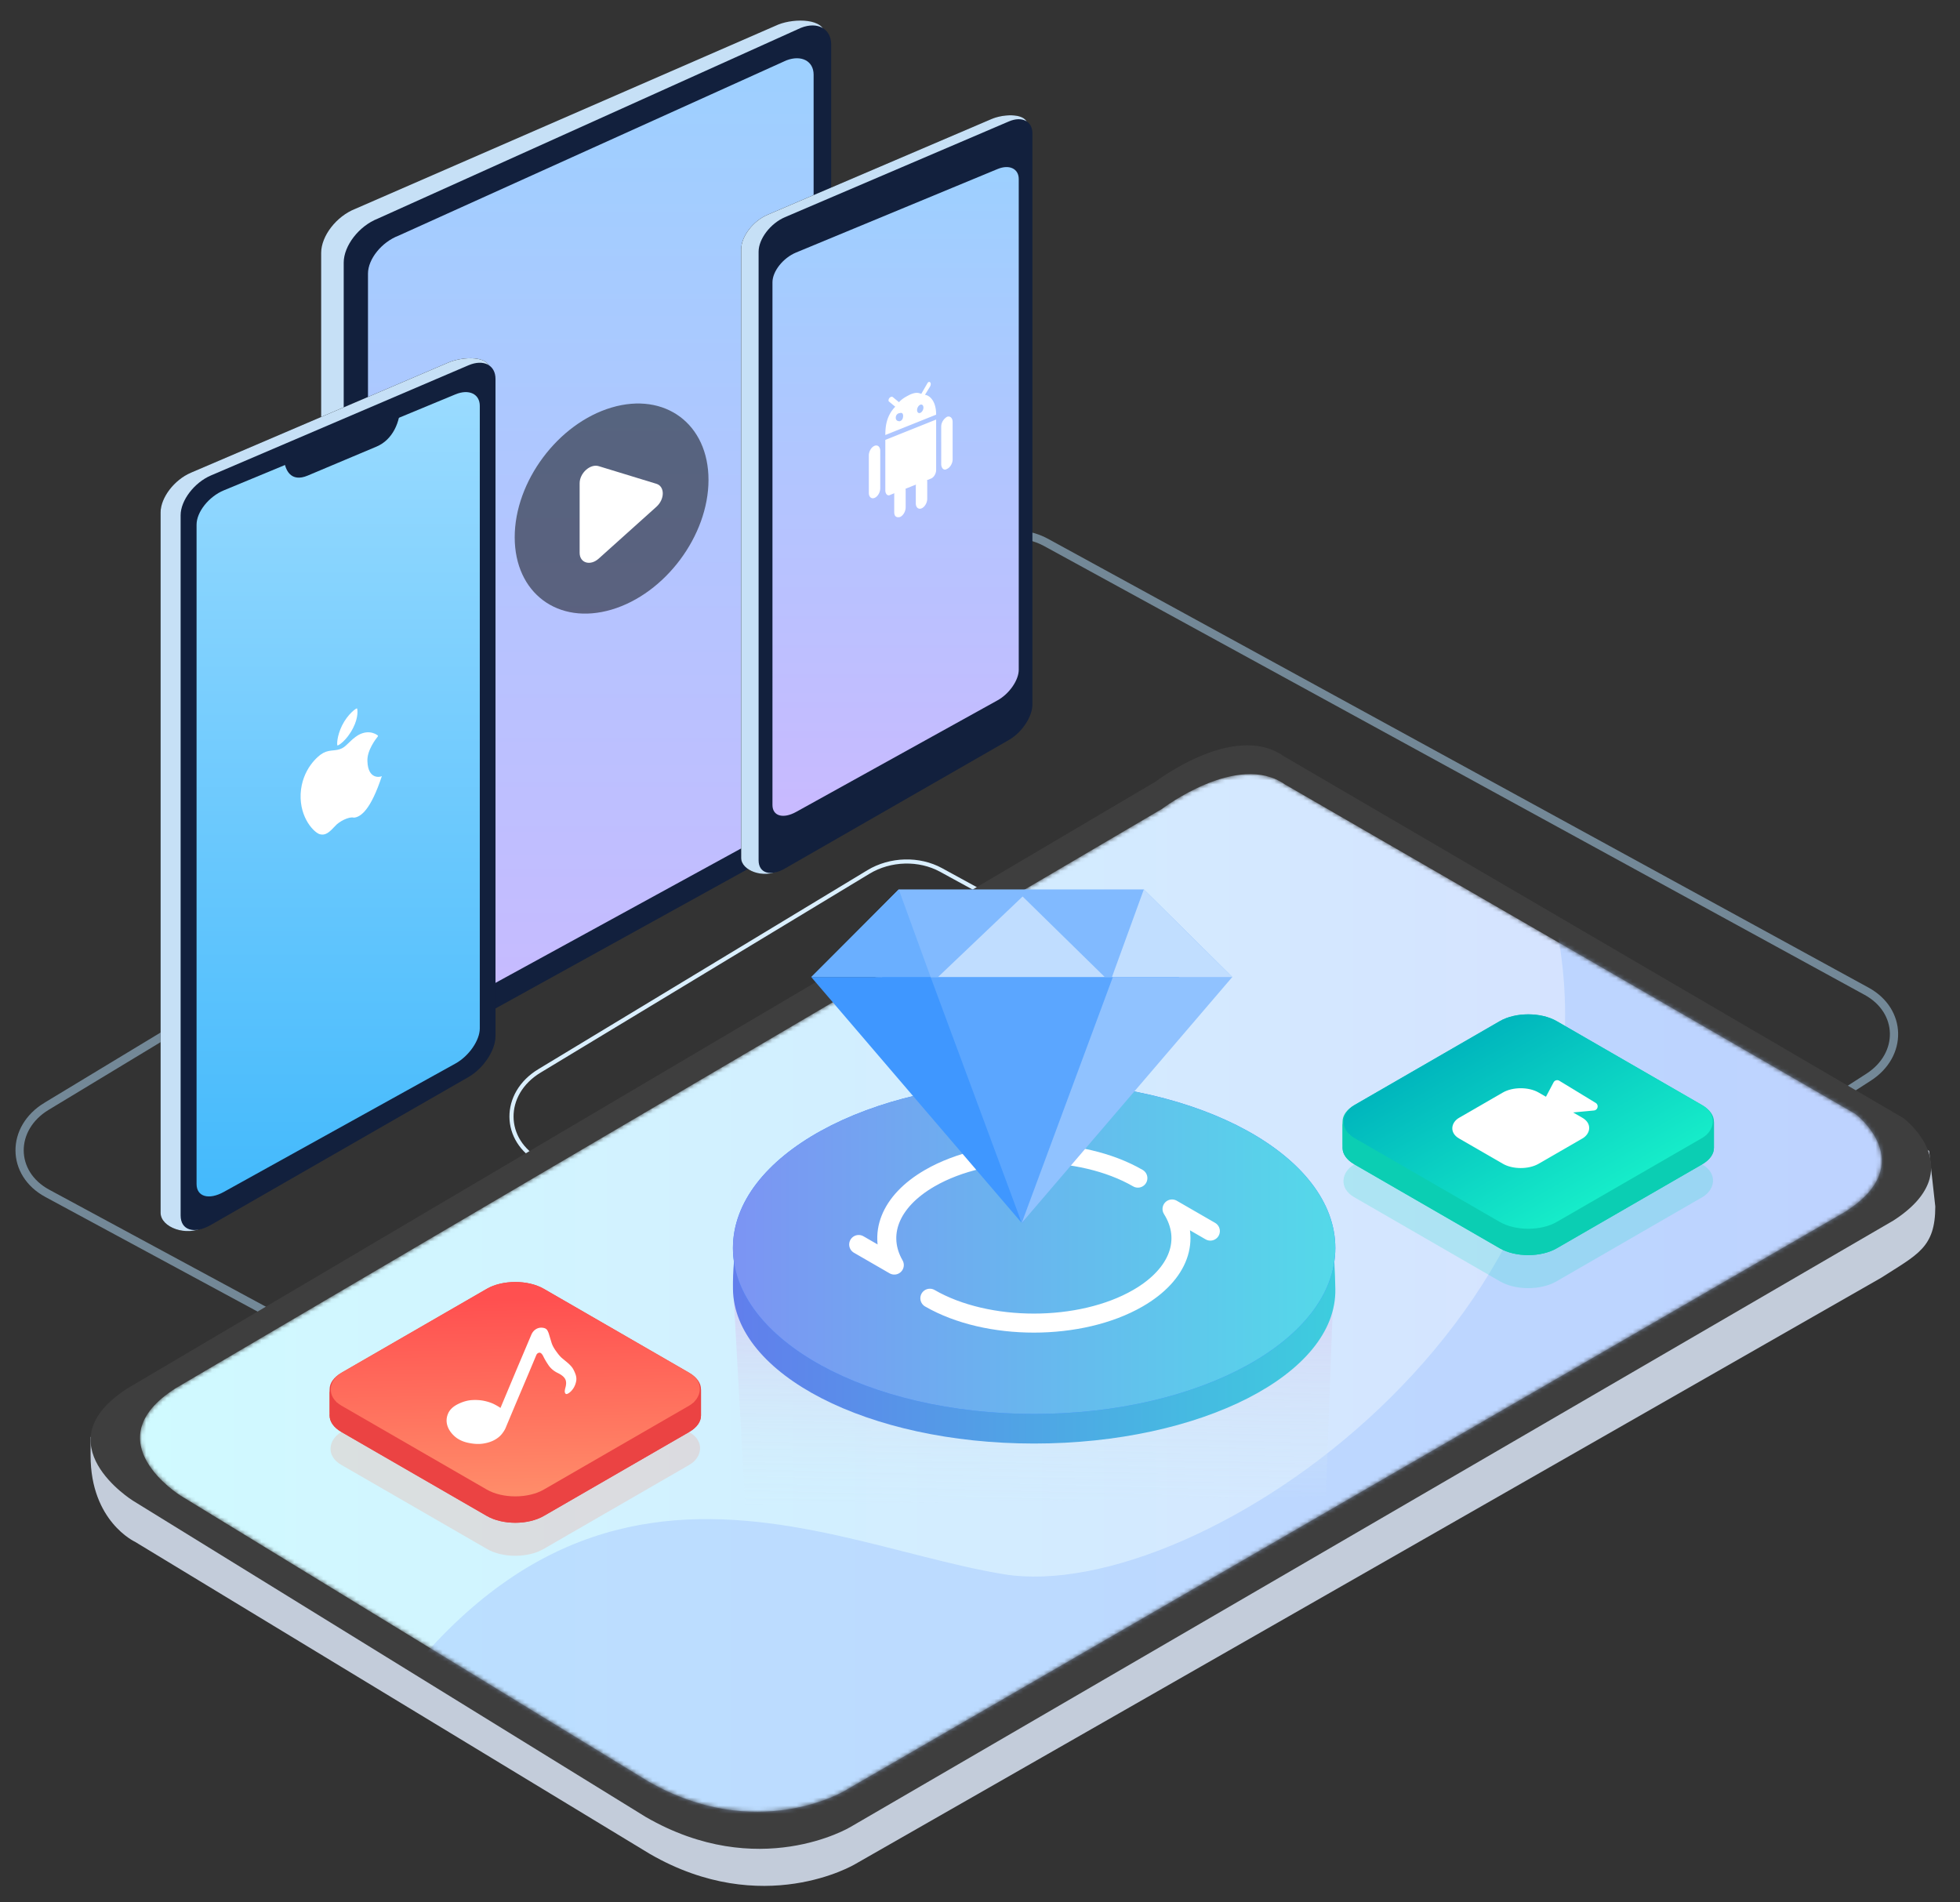 <svg xmlns="http://www.w3.org/2000/svg" xmlns:xlink="http://www.w3.org/1999/xlink" width="476" height="462" fill="none" xmlns:v="https://vecta.io/nano"><rect width="100%" height="100%" fill="#333333" stroke="none"/><style><![CDATA[.B{fill-rule:evenodd}.C{fill:#eb4343}.D{fill:#0bceb3}.E{fill:#fff}.F{fill:#12203d}.G{fill:#c6e0f6}]]></style><mask id="A" maskUnits="userSpaceOnUse" x="0" y="0" width="476" height="462" mask-type="alpha"><path fill="#d9d9d9" d="M0 0h476v462H0z"/></mask><g mask="url(#A)"><path d="M11.321 268.66l225.683-136.462c5.126-3.1 11.887-3.286 17.038-.469L453.33 240.738c8.667 4.741 8.9 15.447.455 20.875L236.511 401.24c-5.127 3.296-12.054 3.59-17.336.737L11.478 289.803c-8.89-4.801-8.971-15.813-.157-21.143z" stroke="#b5dffd" stroke-opacity=".5" stroke-width="2"/><path d="M131.016 260.07l79.888-48.306c5.31-3.211 12.312-3.403 17.647-.485L297.511 249c8.976 4.91 9.218 15.999.471 21.62l-76.921 49.432c-5.311 3.413-12.485 3.718-17.956.763l-71.927-38.847c-9.207-4.972-9.292-16.378-.162-21.898z" stroke="#daeffe"/><path d="M32.79 374.434l125.085 75.831c27.434 15.818 49.752 2.476 49.752 2.476l249.208-142.417C465.732 304.616 469.999 303 470 293l-1.499-13.5-14.154-7.548v10.945l-143.951-84.301c-11.994-8.374-31.094 6.19-31.094 6.19L34.034 345.709v-9.649L22 349v4.5c0 16 10.79 20.934 10.79 20.934z" fill="#c3ccda" class="B"/><path d="M459.847 296.401L206.478 443.728s-22.283 13.374-49.674-2.481L32.257 364.434s-22.226-13.872-1.242-27.3l249.644-147.327s19.07-14.599 31.045-6.205l150.625 87.982s16.548 12.558-2.482 24.817z" fill="#3e3e3e" class="B"/><mask id="B" maskUnits="userSpaceOnUse" x="34" y="188" width="423" height="252" mask-type="alpha"><path d="M448.215 294.234L205.049 434.965s-21.386 12.774-47.673-2.371L43.844 363.22s-21.331-13.25-1.192-26.077l239.591-140.73s18.303-13.946 29.795-5.927l138.56 80.042s15.881 11.996-2.383 23.706z" fill="#f5f9ff" class="B"/></mask><g mask="url(#B)" class="B"><path d="M448.215 294.234L205.049 434.965s-21.386 12.774-47.673-2.371L43.844 363.22s-21.331-13.25-1.192-26.077l239.591-140.73s18.303-13.946 29.795-5.927l138.56 80.042s15.881 11.996-2.383 23.706z" fill="url(#C)"/><path opacity=".478" d="M506 247.82s-76.228-110.112-127.691-21.03C395 319 291 390 243.83 382.314c-49.699-8.098-119.601-51.685-176.957 79.781S276.67 549.01 506 247.82z" fill="#a4c7ff"/></g><rect opacity=".2" width="56.747" height="56.747" rx="7.901" transform="matrix(.866 .5 -.866 .5 125.145 323.399)" fill="#ff8567"/><path d="M118.233 319.39c3.817-2.204 10.006-2.204 13.824 0l35.32 20.393c1.909 1.101 2.863 2.545 2.863 3.99s-.954 2.889-2.863 3.991l-35.32 20.392c-3.818 2.204-10.007 2.204-13.824 0l-35.321-20.392c-1.908-1.102-2.863-2.546-2.863-3.99s.954-2.889 2.863-3.991l35.321-20.393z" class="C"/><path d="M118.233 312.991c3.817-2.204 10.006-2.204 13.824 0v6.4c-3.818-2.204-10.007-2.204-13.824 0v-6.4z" class="C"/><path d="M167.377 333.383l-35.32-20.392v6.4l35.32 20.392v-6.4zm-49.144-20.392l-35.32 20.392v6.4l35.32-20.392v-6.4z" class="C"/><path d="M170.24 337.374c0-1.444-.954-2.888-2.863-3.99v6.4c1.909 1.102 2.863 2.546 2.863 3.99v-6.4zm-87.327-3.99c-1.909 1.102-2.863 2.546-2.863 3.991v6.399c0-1.444.955-2.888 2.863-3.99v-6.4z" class="C"/><path d="M167.377 341.365c1.909-1.102 2.863-2.546 2.863-3.99v6.399c0 1.445-.954 2.889-2.863 3.991v-6.4zm-87.327-3.991c0 1.444.955 2.888 2.863 3.99v6.4c-1.909-1.102-2.863-2.546-2.863-3.99v-6.4z" class="C"/><path d="M132.057 361.757l35.32-20.392v6.4l-35.32 20.392v-6.4zm-49.144-20.392l35.32 20.392v6.4l-35.32-20.392v-6.4z" class="C"/><path d="M118.233 361.757c3.817 2.204 10.006 2.204 13.824 0v6.4c-3.818 2.204-10.007 2.204-13.824 0v-6.4z" class="C"/><rect width="56.747" height="56.747" rx="8" transform="matrix(.866 .5 -.866 .5 125.145 309)" fill="url(#D)"/><path d="M137.465 338.532c-.151-.064-.249-.21-.294-.438s.008-.609.156-1.145c.238-.871.206-1.568-.096-2.093s-.908-1.004-1.819-1.44c-.948-.47-1.692-1.107-2.232-1.911s-.966-1.535-1.275-2.193c-.313-.587-.634-.853-.963-.797s-.565.256-.71.601l-.582 1.39-1.274 3.038-1.656 3.907-1.684 3.972-1.382 3.297-.772 1.843c-.194.523-.522 1.076-.983 1.66s-1.077 1.084-1.849 1.5-1.688.705-2.747.864-2.265.094-3.619-.196c-1.376-.297-2.499-.85-3.368-1.658s-1.437-1.685-1.702-2.631-.195-1.886.209-2.821 1.202-1.698 2.391-2.29 2.343-.918 3.462-.978 2.143.017 3.071.23 1.721.491 2.378.835 1.13.626 1.419.847l3.834-9.148 3.639-8.59c.262-.625.648-1.091 1.158-1.397a2.44 2.44 0 0 1 1.663-.328c.507.064.864.262 1.068.592s.375.76.51 1.287l.554 1.821c.233.686.638 1.405 1.212 2.158.479.68.93 1.196 1.354 1.55l1.19.984a8.6 8.6 0 0 1 1.043 1.016c.326.375.63.924.912 1.647.291.701.368 1.369.229 2.003s-.363 1.185-.674 1.653-.646.828-1.005 1.079-.615.345-.766.28z" class="E"/><rect opacity=".2" width="56.747" height="56.747" rx="7.901" transform="matrix(.866 .5 -.866 .5 371.145 258.399)" fill="#11dec6"/><path d="M364.233 254.39c3.817-2.204 10.006-2.204 13.824 0l35.32 20.393c1.909 1.101 2.863 2.545 2.863 3.99s-.954 2.889-2.863 3.991l-35.32 20.392c-3.818 2.204-10.007 2.204-13.824 0l-35.321-20.392c-1.908-1.102-2.862-2.546-2.863-3.99s.955-2.889 2.863-3.991l35.321-20.393z" class="D"/><path d="M364.233 247.991c3.817-2.204 10.006-2.204 13.824 0v6.4c-3.818-2.204-10.007-2.204-13.824 0v-6.4z" class="D"/><path d="M413.377 268.383l-35.32-20.392v6.4l35.32 20.392v-6.4zm-49.144-20.392l-35.32 20.392v6.4l35.32-20.392v-6.4z" class="D"/><path d="M416.24 272.374c0-1.444-.954-2.888-2.863-3.99v6.4c1.909 1.102 2.863 2.546 2.863 3.99v-6.4zm-87.327-3.99c-1.909 1.102-2.863 2.546-2.863 3.991v6.399c0-1.444.955-2.888 2.863-3.99v-6.4z" class="D"/><path d="M413.377 276.365c1.909-1.102 2.863-2.546 2.863-3.99v6.399c0 1.445-.954 2.889-2.863 3.991v-6.4zm-87.327-3.991c0 1.444.955 2.888 2.863 3.99v6.4c-1.908-1.102-2.863-2.546-2.863-3.99v-6.4z" class="D"/><path d="M378.057 296.757l35.32-20.392v6.4l-35.32 20.392v-6.4zm-49.144-20.392l35.32 20.392v6.4l-35.32-20.392v-6.4z" class="D"/><path d="M364.233 296.757c3.817 2.204 10.006 2.204 13.824 0v6.4c-3.818 2.204-10.007 2.204-13.824 0v-6.4z" class="D"/><rect width="56.747" height="56.747" rx="7.981" transform="matrix(.866 .5 -.866 .5 371.145 244)" fill="url(#E)"/><rect width="22.313" height="22.313" rx="5" transform="matrix(.866 .5 -.866 .5 369.324 262.818)" class="E"/><path d="M374.821 270.841a1 1 0 0 1-.977-1.463l3.451-6.52a1 1 0 0 1 1.404-.386l8.821 5.369c.822.501.531 1.76-.427 1.85l-12.272 1.15z" class="E"/><path d="M189.04 5.955L86.244 50.737c-4.542 1.788-8.245 6.574-8.245 10.68v193.978c0 4.105 7.138 6.964 11.679 4.497l99.361-56.769c4.069-2.211 7.35-7.115 7.35-10.969l3.893-183.779c0-3.854-7.174-4.023-11.243-2.42z" class="G"/><path d="M194.514 6.759L91.718 53.106c-4.541 1.788-8.245 6.574-8.245 10.678v193.98c0 4.104 3.704 5.421 8.245 2.955l102.796-56.792c4.069-2.21 7.35-7.115 7.35-10.968V10.841c0-3.854-3.281-5.684-7.35-4.082z" class="B F"/><path d="M190.979 14.659L96.785 57.233c-4.085 1.553-7.416 5.679-7.416 9.204v182.637c0 3.525 3.331 4.642 7.416 2.507l94.195-51.547c3.66-1.913 6.612-6.139 6.612-9.45V18.138c0-3.311-2.952-4.871-6.612-3.479z" fill="url(#F)" class="B"/><circle opacity=".5" cx="24.538" cy="24.538" r="24.538" transform="matrix(.959 -.284 0 1 125 105.938)" fill="#000"/><path d="M159.417 117.495c2.058.63 2.058 3.727 0 5.576l-14.018 12.593c-2.057 1.848-4.63 1.061-4.63-1.417v-16.881c0-2.478 2.573-4.789 4.63-4.159l14.018 4.288z" class="E"/><use xlink:href="#L" fill="#000" class="B"/><use xlink:href="#L" class="G"/><path d="M113.773 88.713l-62.546 26.752c-4.055 1.735-7.361 6.066-7.361 9.664v170.056c0 3.599 3.306 4.618 7.361 2.289l62.546-35.909c3.633-2.086 6.563-6.507 6.563-9.886V92.023c0-3.379-2.93-4.864-6.563-3.31z" class="B F"/><path d="M110.617 95.767l-56.259 23.317c-3.647 1.512-6.621 5.25-6.621 8.342v160.111c0 3.091 2.974 3.949 6.621 1.927l56.259-31.183c3.268-1.812 5.904-5.624 5.904-8.526V98.575c0-2.903-2.636-4.162-5.904-2.808z" fill="url(#G)" class="B"/><path d="M86.708 172.039c.106.124.422 2.094-.951 4.748-1.585 3.118-3.645 4.345-3.803 4.248s-.159-2.229 1.109-4.829c1.426-2.859 3.486-4.264 3.645-4.167zm5.076 6.771c-.451.57-2.703 3.421-2.553 6.069.15 4.521 3.154 3.842 3.504 3.607-2.703 8.189-5.106 9.924-6.758 10.085-1.352-.333-3.754 1.061-4.505 1.955-1.502 1.616-2.403 2.416-3.754 2.083s-4.956-3.889-4.706-9.807c.3-5.943 4.205-9.295 5.557-9.983.846-.431 1.613-.51 2.361-.586.714-.073 1.411-.144 2.144-.518.574-.292 1.08-.783 1.648-1.335.621-.603 1.316-1.278 2.257-1.846 2.853-1.625 4.806.105 4.806.105v.171z" class="E"/><path d="M97.249 98.207c0 4.311-1.894 8.604-5.81 10.253l-16.743 7.051c-3.916 1.65-5.811-1.047-5.811-5.359" class="B F"/><use xlink:href="#M" fill="#000" class="B"/><use xlink:href="#M" class="G"/><path d="M245.019 29.489l-54.387 23.254c-3.526 1.508-6.401 5.272-6.401 8.399V208.93c0 3.127 2.875 4.012 6.401 1.989l54.387-31.212c3.16-1.813 5.708-5.655 5.708-8.591V32.365c0-2.936-2.548-4.227-5.708-2.876z" class="B F"/><path d="M242.276 41.047l-48.921 20.268c-3.171 1.313-5.757 4.562-5.757 7.248V195.5c0 2.685 2.586 3.431 5.757 1.673l48.921-27.102c2.842-1.575 5.133-4.889 5.133-7.411V43.486c0-2.521-2.291-3.617-5.133-2.439z" fill="url(#H)" class="B"/><path d="M212.387 120.922c.766-.307 1.387-1.351 1.387-2.333v-9.094c0-.982-.621-1.529-1.387-1.222S211 109.624 211 110.605v9.095c0 .981.621 1.528 1.387 1.222zm3.854-.754l.971-.389c-.025.135-.042.27-.042.405v4.153c0 .983.442 1.435 1.388 1.223.767-.307 1.388-1.352 1.388-2.335v-4.153c0-.135-.017-.256-.041-.371l2.545-1.019c-.025.135-.042.27-.042.405v4.152c0 .983.621 1.531 1.388 1.224s1.389-1.353 1.389-2.335v-4.153a1.72 1.72 0 0 0-.042-.371l.97-.389c.682-.272 1.234-1.201 1.234-2.074v-12.248l-12.34 4.94v12.248c0 .873.553 1.491 1.234 1.087zm11.106-19.464c.012-3.26-1.523-4.666-2.709-4.825l1.204-1.959c.257-.417.257-.935 0-1.108s-.501.066-.602.241l-1.505 2.606c-.834-.373-1.487-.338-2.642.127-1.159.588-1.941 1.001-2.775 1.885l-1.505-1.244c-.257-.173-.678-.004-.902.361-.105.156-.215.607 0 .739l1.504 1.245c-1.953 2.044-2.407 4.315-2.407 6.874l12.339-4.941zm-3.856-2.406c.425-.17.77.134.77.68s-.345 1.126-.77 1.296-.769-.134-.769-.68.345-1.126.769-1.296zm-4.934 2.022c.426-.168.771.087.771.632 0 .848-.345 1.176-.771 1.34-.662.05-1.014-.303-1.014-.849s.352-1.081 1.014-1.123zm11.411 13.563c.765-.307 1.386-1.351 1.386-2.333v-9.094c0-.932-.621-1.528-1.386-1.222-.766.478-1.387 1.351-1.387 2.372v9.108c0 .929.621 1.675 1.387 1.169z" class="E"/><path d="M180.997 365.585L178 311.809s61.488 21.368 145.915-.894l-1.925 52.36-140.993 2.31z" fill="url(#I)" class="B"/><path d="M251.15 275.487c64.349 8.511 72.447 1.493 73.146 37.543.403 20.729-32.748 37.54-73.146 37.54s-72.893-16.809-73.145-37.54c-.425-35.03 24.756-43.942 73.145-37.543z" fill="url(#J)"/><use xlink:href="#N" fill="#3884ff" class="B"/><use xlink:href="#N" fill="url(#K)"/><path d="M276.342 286.114c-13.951-8.054-36.569-8.054-50.52 0-9.891 5.711-12.769 13.938-8.634 21.113l-8.649-4.994m17.283 13.049c13.951 8.054 36.569 8.054 50.52 0 10.151-5.861 12.916-14.371 8.294-21.675l9.306 5.373" stroke="#fff" stroke-width="4.62" stroke-linecap="round" stroke-linejoin="round"/><path d="M218.271 216l-21.056 21.271H299.27L277.785 216h-59.514z" fill="#81baff"/><path d="M226.005 237.271L218.271 216 197 237.271h29.005z" fill="#6aafff"/><path d="M270.05 237.271L277.785 216l21.486 21.271H270.05z" fill="#c1deff"/><path d="M270.05 238.99h-44.045l22.345-21.27 21.7 21.27z" fill="#c0ddff"/><path d="M286.379 237.271h-72.191L248.35 297l38.029-59.729z" fill="#5ba6ff"/><path d="M226.005 237.271H197L248.135 297l-22.13-59.729z" fill="#3f97ff"/><path d="M270.265 237.271h29.006L248.135 297l22.13-59.729z" fill="#90c2ff"/></g><defs><linearGradient id="C" x1="457" y1="314" x2="34" y2="314" xlink:href="#O"><stop stop-color="#d6deff"/><stop offset="1" stop-color="#d0faff"/></linearGradient><linearGradient id="D" x1="52.563" y1="53.024" x2="4.707" y2="8.354" xlink:href="#O"><stop stop-color="#ff8b69"/><stop offset="1" stop-color="#ff5050"/></linearGradient><linearGradient id="E" x1="0" y1="28.374" x2="56.747" y2="28.374" xlink:href="#O"><stop stop-color="#00b6bd"/><stop offset="1" stop-color="#16ecc9"/></linearGradient><linearGradient id="F" x1="197.591" y1="14.149" x2="197.591" y2="248.385" xlink:href="#O"><stop stop-color="#9dd0ff"/><stop offset="1" stop-color="#c8baff"/></linearGradient><linearGradient id="G" x1="116.521" y1="95.223" x2="116.521" y2="287.054" xlink:href="#O"><stop stop-color="#9adbff"/><stop offset="1" stop-color="#45bafc"/></linearGradient><linearGradient id="H" x1="247.409" y1="40.573" x2="247.409" y2="195.298" xlink:href="#O"><stop stop-color="#9dd0ff"/><stop offset="1" stop-color="#c8baff"/></linearGradient><linearGradient id="I" x1="250.958" y1="310.915" x2="251.15" y2="365.57" xlink:href="#O"><stop stop-color="#d5d2f6"/><stop offset="1" stop-color="#d2edf6" stop-opacity="0"/></linearGradient><linearGradient id="J" x1="178" y1="312.07" x2="324.3" y2="312.07" xlink:href="#O"><stop stop-color="#617eec"/><stop offset="1" stop-color="#3dcdde"/></linearGradient><linearGradient id="K" x1="178" y1="303.088" x2="324.296" y2="303.088" xlink:href="#O"><stop stop-color="#7c94f3"/><stop offset="1" stop-color="#54d9e9"/></linearGradient><path id="L" d="M108.906 88.044l-62.546 26.752C42.306 116.53 39 120.861 39 124.459v170.057c0 3.598 6.373 5.843 10.428 3.515l59.479-37.135c3.634-2.086 6.563-6.507 6.563-9.885l3.476-161.257c0-3.378-6.405-3.264-10.039-1.71z"/><path id="M" d="M240.788 28.908L186.4 52.162c-3.526 1.507-6.4 5.271-6.4 8.398v147.789c0 3.127 5.541 5.077 9.067 3.054l51.721-32.277c3.16-1.813 5.707-5.655 5.707-8.591l3.023-140.141c0-2.937-5.57-2.836-8.73-1.486z"/><path id="N" d="M251.148 262.79c40.399 0 73.148 18.042 73.148 40.298s-32.749 40.298-73.148 40.298S178 325.344 178 303.088s32.75-40.298 73.148-40.298z"/><linearGradient id="O" gradientUnits="userSpaceOnUse"/></defs></svg>